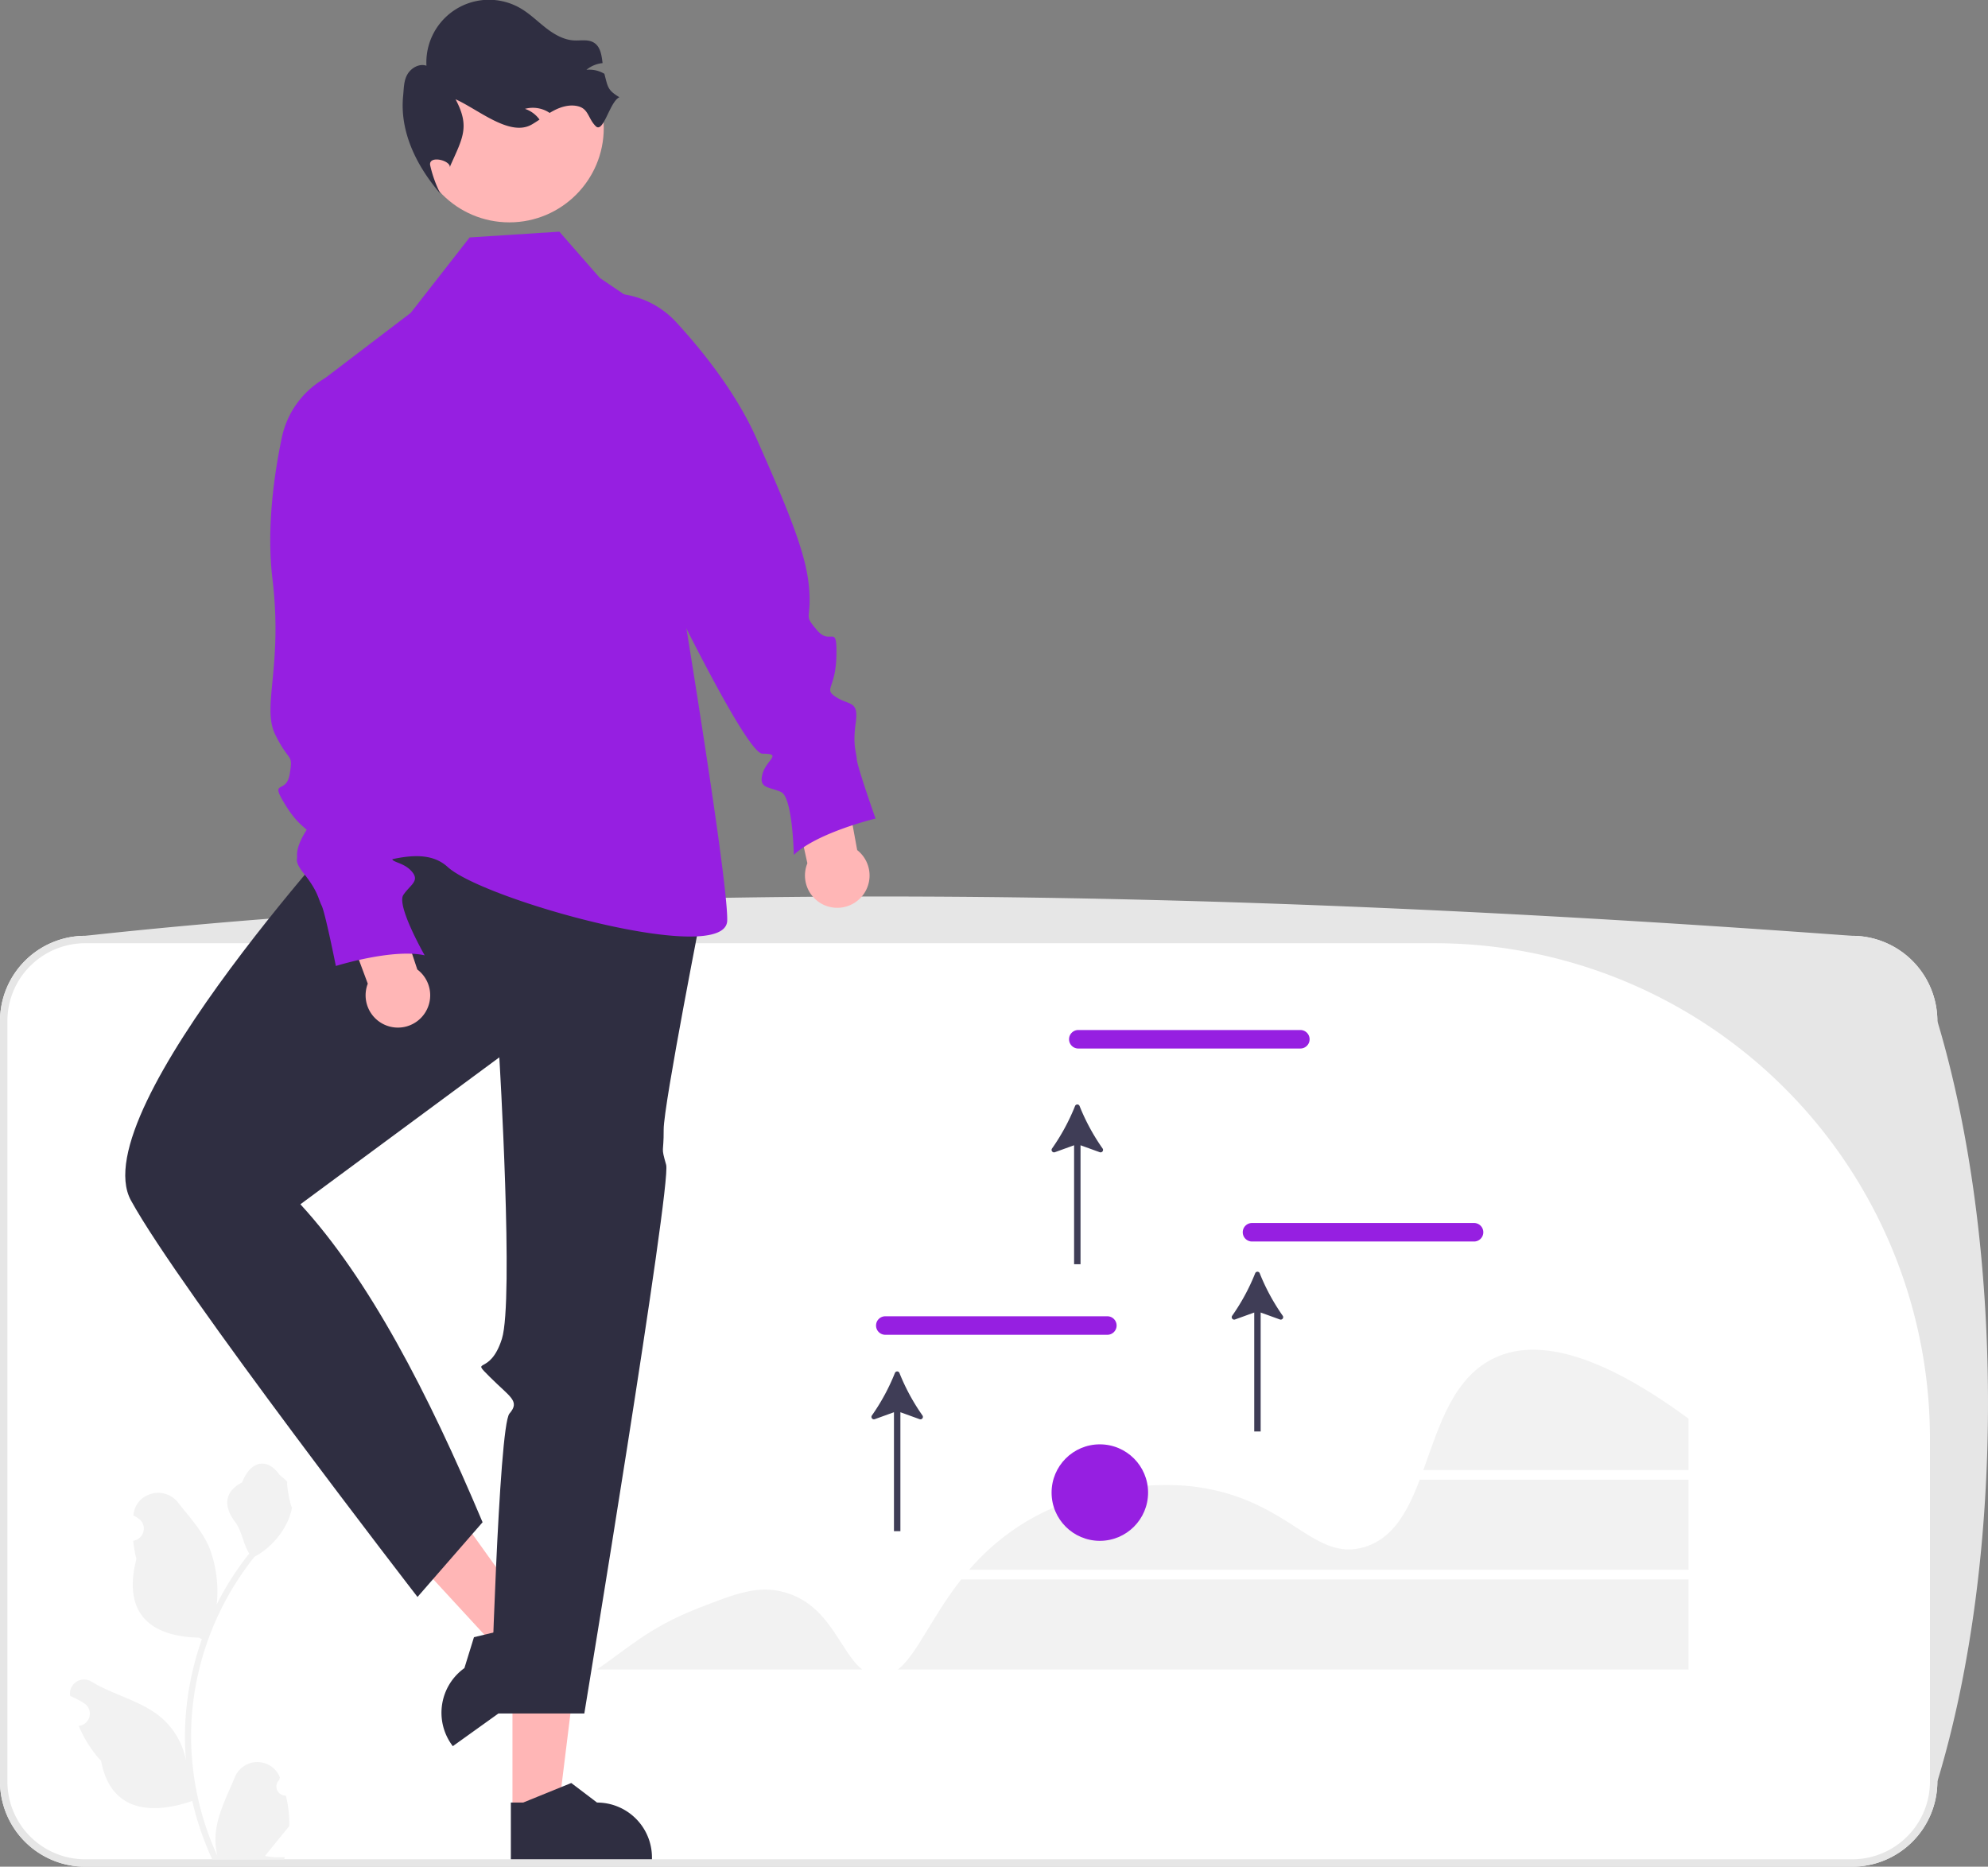<svg xmlns="http://www.w3.org/2000/svg" xmlns:xlink="http://www.w3.org/1999/xlink" data-name="Layer 1" width="618.024" height="580.356" viewBox="0 0 618.024 580.356"><rect x="0" y="0" width="618.024" height="580.356" fill="#808080" stroke="none"/><path d="M866.783 740.178H317.474a26.516 26.516.0 01-26.487-26.487V477.253a26.517 26.517.0 0126.487-26.487H866.783a26.517 26.517.0 0126.487 26.487V713.691a26.516 26.516.0 01-26.487 26.487z" transform="translate(-290.988 -159.822)" fill="#fff"/><path d="M866.783 740.178H317.474a26.516 26.516.0 01-26.487-26.487V477.253a26.517 26.517.0 0126.487-26.487c163.868-17.877 350.456-14.639 549.309.0a26.517 26.517.0 0126.487 26.487c20.586 68.555 21.39 165.999.0 236.438a26.516 26.516.0 01-26.487 26.487zM317.474 453.07a24.183 24.183.0 00-24.183 24.183V713.691a24.183 24.183.0 0024.183 24.183H866.783a24.183 24.183.0 0024.183-24.183V607.099a154.029 154.029.0 00-154.029-154.029z" transform="translate(-290.988 -159.822)" fill="#e6e6e6"/><path d="M695.237 485.805H626.207a2.876 2.876.0 110-5.753h69.031a2.876 2.876.0 110 5.753z" transform="translate(-290.988 -159.822)" fill="#961fe1"/><path d="M635.237 574.805H566.207a2.876 2.876.0 110-5.753h69.031a2.876 2.876.0 110 5.753z" transform="translate(-290.988 -159.822)" fill="#961fe1"/><path d="M689.755 568.88a64.352 64.352.0 01-7.151-13.204.757.757.0 00-1.407 19e-5 64.293 64.293.0 01-7.149 13.203.762.762.0 00.878 1.164l5.974-2.161v36.984h2V567.882l5.977 2.162A.762.762.0 00689.755 568.88z" transform="translate(-290.988 -159.822)" fill="#3f3d56"/><path d="M626.604 503.676a.757.757.0 00-1.407 19e-5 64.293 64.293.0 01-7.149 13.203.762.762.0 00.878 1.164l5.974-2.161v36.984h2V515.882l5.977 2.162a.762.762.0 00.878-1.164A64.352 64.352.0 01626.604 503.676z" transform="translate(-290.988 -159.822)" fill="#3f3d56"/><path d="M570.604 586.676a.757.757.0 00-1.407 19e-5 64.293 64.293.0 01-7.149 13.203.762.762.0 00.878 1.164l5.974-2.161v36.984h2V598.882l5.977 2.162a.762.762.0 00.878-1.164A64.352 64.352.0 01570.604 586.676z" transform="translate(-290.988 -159.822)" fill="#3f3d56"/><path d="M815.9 616.866v-16c-31.923-23.482-49.621-23.729-60-19-13.175 6.003-17.483 21.352-22.435 35z" transform="translate(-290.988 -159.822)" fill="#f2f2f2"/><path d="M559.031 678.866c-6.919-5.406-9.918-20.023-24.131-24-8.289-2.319-15.28.415-27 5-15.445 6.042-22.251 12.895-31.392 19z" transform="translate(-290.988 -159.822)" fill="#f2f2f2"/><path d="M589.81 650.866c-9.261 11.733-13.784 23.419-19.685 28H815.9v-28z" transform="translate(-290.988 -159.822)" fill="#f2f2f2"/><path d="M732.352 619.866c-3.782 9.889-8.305 18.392-17.452 21-16.102 4.591-23.324-15.698-54-19-3.128-.337-30.279-2.883-54 13a72.848 72.848.0 00-14.621 13H815.9v-28z" transform="translate(-290.988 -159.822)" fill="#f2f2f2"/><circle cx="341.913" cy="464.044" r="15" fill="#961fe1"/><polygon points="159.316 563.163 173.581 563.162 180.366 508.14 159.313 508.142 159.316 563.163" fill="#ffb6b6"/><path d="M449.802 737.866l43.866-.002v-.555a17.075 17.075.0 00-17.074-17.074h-.001l-8.013-6.079-14.95 6.08-3.829 9e-5z" transform="translate(-290.988 -159.822)" fill="#2f2e41"/><polygon points="167.342 505.533 155.746 513.84 118.182 473.069 135.296 460.807 167.342 505.533" fill="#ffb6b6"/><path d="M467.406 677.158l-35.657 25.55-.323-.451a17.075 17.075.0 013.933-23.823l86e-5-61e-5 2.972-9.608 15.693-3.766 3.113-2.23z" transform="translate(-290.988 -159.822)" fill="#2f2e41"/><path d="M404.844 409.986s-88.438 95.16-73.142 123.054S420.783 656.314 420.783 656.314l20.228-23.226c-17.001-40.339-35.293-75.595-56.634-98.86l61.838-45.682s4.55 75.62.807 87.501-10.042 5.583-3.744 11.881 9.476 7.455 6.088 11.376-5.825 93.243-5.825 93.243h29.098s27.154-164.557 25.441-170.58-.73-3.261-.772-10.941 12.376-70.591 12.376-70.591z" transform="translate(-290.988 -159.822)" fill="#2f2e41"/><path d="M464.874 231.846l-27.894 1.8-18.304 23.443-30.456 23.208 19.324 58.81s-.952 30.055-4.204 33.832-8.651-.723-3.252 7.376a34.285 34.285.0 015.399 17.14s-30.764 25.601-19.796 32.35 33.122-10.798 44.455-.45S516.765 460.539 517.063 446s-18.798-128.064-18.798-128.064l4.402-54.597L477.471 246.243z" transform="translate(-290.988 -159.822)" fill="#961fe1"/><path d="M420.722 461.238l-9.455-28.463L394.254 435.908l11.067 29.737a10.04 10.04.0 1015.401-4.407z" transform="translate(-290.988 -159.822)" fill="#ffb6b6"/><path d="M395.563 275.716l-.449.187a27.809 27.809.0 00-16.522 19.997c-2.412 11.542-4.784 28.237-2.908 43.869 3.313 27.609-3.476 39.757.941 48.592s5.522 5.522 4.417 12.148-6.626 1.104-1.104 9.939 8.835 6.626 6.626 11.044-5.522 4.417-1.104 9.939 4.417 7.73 5.522 9.939 4.417 18.774 4.417 18.774 17.67-5.522 27.609-3.313c0 0-8.835-15.461-6.626-18.774s5.522-4.417 2.209-7.73-8.835-2.209-3.313-5.522 1.006-70.584 1.006-70.584z" transform="translate(-290.988 -159.822)" fill="#961fe1"/><path d="M541.983 428.216l-6.454-29.289 16.217-6.021 5.722 31.209a10.04 10.04.0 11-15.485 4.101z" transform="translate(-290.988 -159.822)" fill="#ffb6b6"/><path d="M476.32 251.374l.481-.069a27.809 27.809.0 0124.431 8.715c7.982 8.679 18.569 21.804 24.963 36.192 11.292 25.411 15.616 36.976 16.346 46.827s-1.915 7.57 2.426 12.696 6.257-2.445 6.038 7.972-4.195 10.216-.036 12.879 7.005.967 6.038 7.972.164 8.902.347 11.365 5.82 18.388 5.82 18.388-18.005 4.305-25.411 11.292c0 0-.329-17.804-3.922-19.519s-7.005-.967-5.856-5.509 6.458-6.421.018-6.439-45.132-83.105-45.132-83.105z" transform="translate(-290.988 -159.822)" fill="#961fe1"/><circle cx="158.333" cy="39.768" r="29.365" fill="#ffb6b6"/><path d="M483.548 190.048c-3.016 1.375-4.97 11.336-7.341 9.02s-2.212-5.329-5.409-6.184c-2.581-.693-5.359.099-7.713 1.348-.42.22-.828.46-1.225.698-.262-.175-.523-.34-.803-.492a9.33 9.33.0 00-6.867-.772 9.155 9.155.0 014.524 3.334c-.788.528-1.586 1.057-2.402 1.526-6.82 3.936-16.524-4.622-23.703-7.837 4.496 8.438 2.282 11.933-1.622 20.659l-.135.497c.222-2.187-6.546-3.817-6.154-.738a37.073 37.073.0 003.23 8.975c-7.548-8.727-12.705-19.407-11.617-30.423.237-2.314.166-4.756 1.359-6.765 1.195-1.998 3.686-3.401 5.89-2.639A19.469 19.469.0 01452.87 162.441c2.818 1.654 5.171 3.992 7.754 6.01 2.583 2.017 5.561 3.776 8.836 3.942 2.078.1 4.339-.407 6.124.669 2.068 1.249 2.422 3.863 2.732 6.379a9.32 9.32.0 00-5.021 2.09 9.119 9.119.0 015.49 1.178.568.568.0 01.09.051C479.968 186.917 479.856 187.839 483.548 190.048z" transform="translate(-290.988 -159.822)" fill="#2f2e41"/><path d="M749.237 545.805H680.207a2.876 2.876.0 110-5.753h69.031a2.876 2.876.0 110 5.753z" transform="translate(-290.988 -159.822)" fill="#961fe1"/><path d="M379.849 718.06a2.807 2.807.0 01-2.035-4.866l.192-.765q-.038-.092-.076-.184a7.539 7.539.0 00-13.907.052c-2.275 5.478-5.17 10.966-5.883 16.758a22.304 22.304.0 00.392 7.671 89.42 89.42.0 01-8.134-37.139 86.307 86.307.0 01.535-9.628q.443-3.931 1.231-7.807a90.455 90.455.0 0117.938-38.337 24.073 24.073.0 0010.012-10.387 18.363 18.363.0 001.67-5.018c-.487.064-1.838-7.359-1.47-7.815-.679-1.031-1.895-1.543-2.637-2.549-3.689-5.002-8.773-4.129-11.426 2.669-5.669 2.861-5.724 7.606-2.245 12.169 2.213 2.903 2.517 6.832 4.459 9.94-.2.256-.408.503-.607.759a91.039 91.039.0 00-9.502 15.054 37.846 37.846.0 00-2.259-17.579c-2.163-5.217-6.216-9.611-9.786-14.122-4.288-5.418-13.08-3.053-13.836 3.814q-.011.1-.021.199.795.449 1.557.952a3.808 3.808.0 01-1.535 6.93l-.078.012a37.89 37.89.0 00.999 5.665c-4.58 17.71 5.307 24.16 19.424 24.45.312.16.615.32.927.471a92.924 92.924.0 00-5.002 23.539 88.135 88.135.0 00.064 14.231l-.024-.168a23.289 23.289.0 00-7.95-13.448c-6.118-5.026-14.762-6.877-21.363-10.916a4.371 4.371.0 00-6.694 4.252q.013.088.027.176a25.577 25.577.0 012.868 1.382q.795.449 1.557.952a3.808 3.808.0 01-1.535 6.93l-.078.012c-.056.008-.104.016-.16.024a37.923 37.923.0 006.975 10.923c2.863 15.46 15.162 16.927 28.318 12.425h.008a92.896 92.896.0 006.24 18.218h22.293c.08-.248.152-.503.224-.751a25.329 25.329.0 01-6.169-.367c1.654-2.03 3.308-4.075 4.962-6.105a1.386 1.386.0 00.104-.12c.839-1.039 1.686-2.069 2.525-3.108l45e-5-.001a37.102 37.102.0 00-1.087-9.451z" transform="translate(-290.988 -159.822)" fill="#f2f2f2"/></svg>